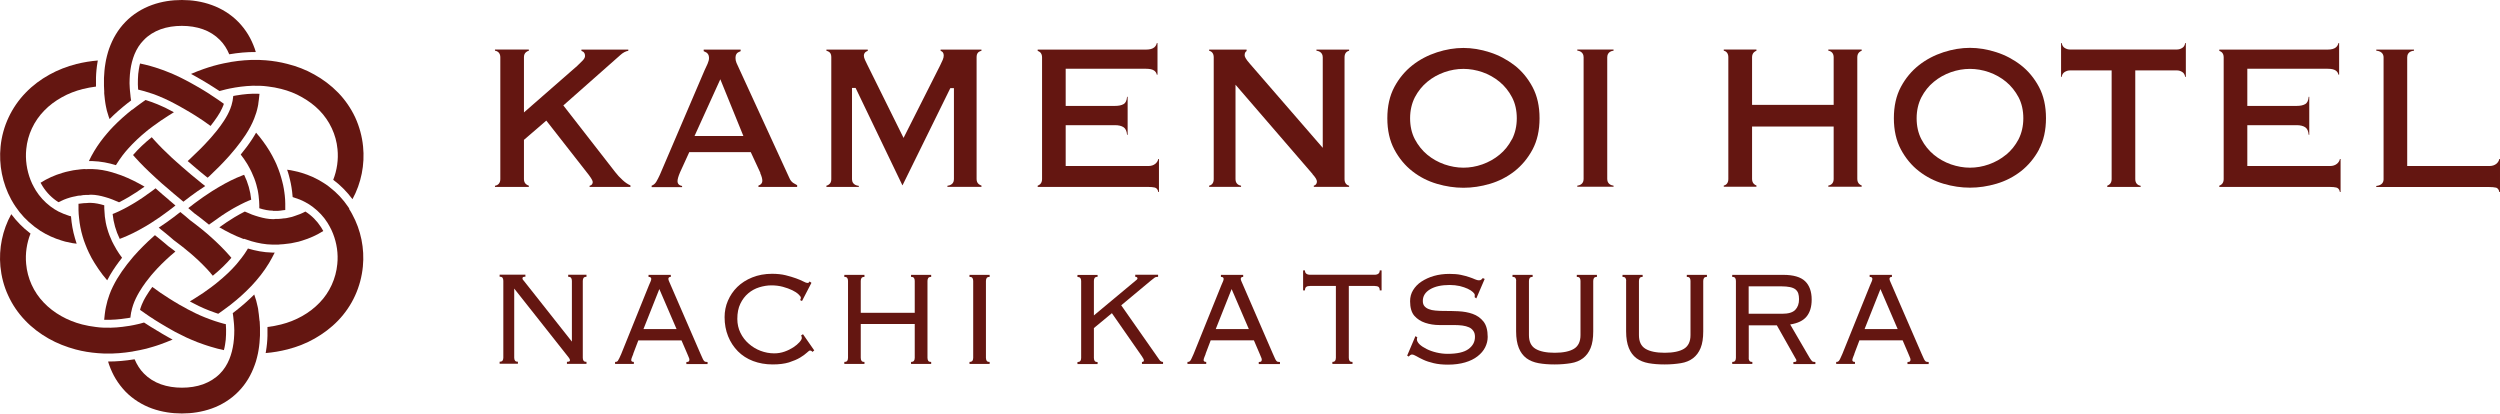 <?xml version="1.0" encoding="UTF-8"?><svg id="logo" xmlns="http://www.w3.org/2000/svg" viewBox="0 0 257.04 42.52"><defs><style>.cls-1{fill:#641611;stroke-width:0px;}</style></defs><path class="cls-1" d="M21.64,28.07c.08.09.16.18.24.28.71-.58,1.35-1.19,1.91-1.84-.05-.06-.1-.12-.15-.18-.63-.72-1.3-1.38-2-2-.06-.05-.12-.1-.18-.16-.12-.1-.24-.2-.35-.3-.09-.08-.19-.16-.29-.24-.08-.07-.17-.14-.25-.2-.18-.14-.36-.29-.55-.43l-.49-.37-.5-.43-.32-.26-.17-.14c-.23.18-.46.36-.7.54-.49.37-1,.73-1.53,1.07h.02s.27.23.27.23l.24.19.5.41.51.44c.17.14.22.17.32.24l.25.19c.1.07.2.15.3.23.07.05.14.11.2.16.15.12.3.24.45.37.01.01.03.02.04.03.16.14.33.27.48.41.63.56,1.23,1.15,1.77,1.77Z"/><path class="cls-1" d="M20.05,21.98l.48.36c.19.14.38.3.56.44.13.11.27.21.4.32l.12-.09c.07-.05.13-.1.2-.14.62-.46,1.25-.89,1.9-1.28.19-.11.38-.23.58-.33.3-.16.6-.32.9-.46.21-.1.43-.19.64-.27-.09-.89-.33-1.74-.73-2.56-.05.02-.11.04-.16.06-.84.32-1.62.72-2.37,1.16-.08.04-.15.09-.22.13-.18.11-.36.22-.54.33-.62.39-1.21.81-1.79,1.24l-.48.37-.07.05-.11.09.19.16.49.42Z"/><path class="cls-1" d="M17.37,20.55c-.46-.38-.92-.78-1.38-1.19-.08.06-.15.12-.23.18-.05.04-.11.08-.16.12-.63.47-1.28.91-1.94,1.3-.18.11-.36.21-.54.31-.3.16-.6.32-.9.46-.21.1-.43.19-.64.27.09.89.33,1.74.73,2.56.04-.01.07-.03.11-.04.86-.33,1.66-.73,2.42-1.18.06-.03.12-.07.18-.1.2-.12.39-.24.58-.36.6-.38,1.18-.79,1.74-1.21.18-.13.35-.27.52-.4.06-.05.12-.09.18-.14l-.15-.13-.52-.44Z"/><path class="cls-1" d="M18.87,20.73l.09-.07.56-.43c.51-.38,1.03-.75,1.58-1.1-.12-.1-.25-.19-.37-.29-.37-.3-.74-.61-1.12-.92-.31-.27-.63-.53-.93-.8-.21-.18-.42-.37-.62-.55-.14-.12-.28-.25-.41-.37-.63-.58-1.24-1.19-1.8-1.81-.08-.09-.17-.19-.25-.28-.71.57-1.36,1.18-1.92,1.83.07.08.13.15.2.23.63.7,1.29,1.35,1.97,1.97.06.05.11.1.17.16.21.19.41.37.62.56.42.37.84.73,1.26,1.08.26.22.53.44.79.66.06.05.11.09.17.14Z"/><path class="cls-1" d="M23.72,6.38c-.23.04-.47.08-.7.13-.72.15-1.42.35-2.1.59-.43.15-.86.32-1.28.5.17.09.33.18.49.27l.61.35c.41.24.81.48,1.21.74.21.13.41.27.62.4.21-.06.43-.12.65-.17.28-.07.56-.12.84-.17.03,0,.07-.01.1-.02.8-.13,1.61-.21,2.4-.18.05,0,.11,0,.16,0,.28.01.55.03.82.07.46.05.92.14,1.36.25.76.19,1.49.47,2.16.86.67.38,1.28.83,1.8,1.37,1.04,1.07,1.7,2.48,1.84,3.96.11,1.07-.05,2.17-.44,3.16.01,0,.02.01.03.02.75.56,1.4,1.23,1.95,1.97.9-1.65,1.28-3.56,1.09-5.42-.1-1.03-.38-2.05-.81-2.99-.44-.94-1.04-1.81-1.76-2.55-.72-.74-1.55-1.36-2.43-1.85-.88-.5-1.82-.86-2.79-1.1-.73-.19-1.47-.31-2.21-.37-.24-.02-.48-.03-.72-.04-.04,0-.08,0-.12,0-.9-.02-1.8.06-2.68.2-.04,0-.08.01-.12.02Z"/><path class="cls-1" d="M10.71,9.5c0,.05,0,.1.01.16.02.19.04.38.06.57l.05.36.03.18.04.21c.03.14.06.27.09.41l.12.39.06.2.07.19.03.07c.58-.59,1.2-1.12,1.83-1.62.12-.1.25-.19.38-.29l-.02-.12-.04-.3s0-.02,0-.03c-.02-.19-.04-.38-.06-.58,0-.09-.01-.18-.02-.28-.02-.31-.03-.61-.01-.91.02-.6.1-1.19.24-1.74.07-.27.16-.54.26-.79.23-.56.55-1.06.96-1.47.47-.49,1.07-.86,1.73-1.1.67-.24,1.41-.35,2.17-.35h0s.01,0,.01,0h0c.76,0,1.5.11,2.17.35.67.24,1.26.61,1.74,1.1.41.41.73.91.96,1.47,0,0,.01,0,.02,0,.89-.15,1.79-.24,2.71-.23-.04-.12-.07-.23-.11-.35-.18-.5-.4-.99-.68-1.45-.28-.46-.62-.9-1-1.29-.77-.79-1.73-1.38-2.73-1.74C20.76.15,19.72,0,18.71,0c0,0,0,0,0,0h0s-.02,0-.02,0h0c-1.02,0-2.06.15-3.06.51-1,.36-1.97.95-2.73,1.74-.38.39-.72.83-1,1.3-.28.46-.5.96-.68,1.45-.04.11-.08.23-.11.34-.08.27-.15.55-.21.83-.02.11-.04.23-.06.34-.05.25-.07.5-.1.76-.02.25-.04.5-.05.75-.01.27,0,.54,0,.81,0,.22.02.45.03.67Z"/><path class="cls-1" d="M13.62,36.14c.25-.04.5-.09.75-.14.22-.05.45-.1.67-.15l.7-.2c.23-.06.46-.15.68-.22.45-.16.89-.33,1.33-.52-.05-.02-.09-.05-.14-.07l-.31-.17-.61-.35c-.41-.24-.81-.48-1.21-.73-.22-.14-.44-.28-.67-.43l-.43.12c-.07.02-.14.03-.21.05-.28.06-.56.13-.84.17-.05,0-.1.02-.14.02-.8.13-1.61.2-2.4.17-.04,0-.08,0-.11,0-.28-.01-.55-.03-.82-.07-.48-.06-.95-.14-1.41-.26-1.52-.39-2.92-1.17-3.95-2.25-1.04-1.08-1.68-2.49-1.81-3.98-.1-1.06.06-2.14.45-3.12-.03-.02-.06-.04-.08-.06-.72-.55-1.36-1.21-1.9-1.93C.25,23.66-.13,25.55.04,27.39c.1,1.03.36,2.05.8,2.99.43.95,1.03,1.82,1.74,2.56.71.75,1.54,1.37,2.42,1.87.88.5,1.82.86,2.78,1.12.75.2,1.51.32,2.27.38.22.02.44.03.67.04.06,0,.12,0,.18,0,.9.02,1.8-.06,2.68-.2.02,0,.04,0,.06,0Z"/><path class="cls-1" d="M24.3,9.81c-.11.02-.21.04-.32.06,0,0,0,.01,0,.02l-.04.3-.02.13v.03s-.03.12-.03.12c-.04.23-.12.47-.21.71-.16.41-.39.84-.66,1.25-.22.34-.47.68-.74,1.02-.17.21-.35.42-.53.63-.08.09-.17.19-.25.28-.56.63-1.17,1.23-1.8,1.82-.13.13-.27.25-.4.38.28.24.56.48.84.72l.5.42.49.4.22.17c.06-.05.12-.11.18-.16.67-.63,1.32-1.28,1.95-1.98.07-.08.14-.16.21-.24.18-.21.36-.42.54-.64.36-.44.7-.9,1.03-1.4.18-.27.34-.55.5-.85.13-.25.26-.52.37-.8.16-.39.29-.81.38-1.25l.04-.21.02-.18.05-.36c.02-.19.04-.37.06-.56-.04,0-.08,0-.13,0-.74-.03-1.49.04-2.24.17Z"/><path class="cls-1" d="M13.05,32.72c.12-.02.24-.04.36-.06,0,0,0-.02,0-.03l.04-.3.02-.12v-.03s.03-.12.03-.12c.04-.23.11-.47.19-.71.15-.44.37-.89.63-1.33.2-.34.43-.68.68-1.02.16-.22.33-.43.51-.65.08-.1.16-.19.24-.28.54-.62,1.14-1.21,1.77-1.77.15-.14.32-.28.48-.41.01,0,.02-.02.03-.03-.05-.04-.09-.07-.14-.11l-.25-.19-.12-.09-.07-.05c-.07-.06-.1-.07-.15-.11l-.52-.44-.49-.4-.36-.29c-.06.05-.11.1-.17.15-.7.62-1.37,1.29-2,2-.05.06-.11.12-.16.19-.18.21-.36.43-.53.65-.37.48-.72.98-1.04,1.51-.15.26-.3.53-.43.8-.13.26-.25.54-.35.82-.15.4-.27.83-.36,1.27l-.04.2-.03.18-.05.36c-.02.19-.04.38-.06.57.03,0,.06,0,.08,0,.74.02,1.49-.04,2.24-.16Z"/><path class="cls-1" d="M15.82,32.83s.07.05.11.07c.39.25.79.48,1.19.72l.6.34.3.17c.1.06.21.11.32.16.12.06.24.12.36.18.31.16.62.31.94.44.43.19.87.36,1.32.51.23.07.45.16.68.22l.7.2c.23.05.45.11.68.16.05-.18.09-.37.12-.56.03-.16.05-.34.07-.51,0-.18.03-.35.03-.53.02-.35,0-.71-.02-1.07-.07-.02-.15-.03-.22-.05l-.42-.12-.16-.05c-.2-.05-.39-.13-.58-.19-.09-.03-.17-.06-.25-.09-.69-.25-1.36-.54-2.01-.89-.09-.05-.18-.09-.28-.14l-.28-.16-.31-.17-.26-.14c-.19-.11-.38-.22-.57-.34-.18-.11-.35-.22-.53-.33-.58-.37-1.15-.75-1.69-1.16-.23.31-.43.61-.62.92-.1.15-.17.31-.26.46-.07.15-.14.31-.21.46l-.08.22-.04.11-.03.11-.02.08c.19.14.38.27.57.4.28.2.57.39.86.57Z"/><path class="cls-1" d="M26.69,33.04c0-.06-.01-.11-.02-.17-.02-.19-.03-.37-.06-.56l-.05-.36-.02-.18-.04-.2c-.09-.45-.21-.88-.36-1.29-.6.6-1.23,1.15-1.88,1.66-.11.09-.22.17-.33.25l.02.13.04.3s0,.01,0,.02c.02.19.04.39.06.58,0,.09.01.18.02.27.02.31.03.62.01.92-.02.6-.1,1.18-.24,1.73-.07.27-.16.54-.26.79-.23.56-.55,1.07-.96,1.48-.48.49-1.07.85-1.74,1.1-.67.24-1.41.35-2.17.35-.76,0-1.5-.11-2.17-.35-.67-.24-1.26-.61-1.74-1.1-.41-.41-.72-.91-.96-1.47-.03,0-.05,0-.08.01-.87.14-1.75.22-2.65.22.04.11.07.23.11.34.18.5.4.99.68,1.45.28.46.62.9,1,1.3.77.79,1.73,1.38,2.73,1.74,1.01.36,2.05.51,3.07.51,1.02,0,2.06-.15,3.07-.51,1.01-.36,1.97-.95,2.74-1.74.39-.39.72-.83,1-1.29.28-.46.5-.95.68-1.45.04-.12.08-.23.12-.35.08-.27.15-.55.21-.83.02-.11.04-.22.06-.33.05-.25.07-.5.1-.76.02-.25.04-.5.05-.75.01-.28,0-.55,0-.82,0-.22-.02-.44-.03-.66Z"/><path class="cls-1" d="M35.93,21.47c-.04-.07-.09-.14-.14-.21-.51-.76-1.15-1.44-1.88-2-.04-.03-.07-.06-.11-.09-.18-.14-.37-.27-.57-.39-.69-.44-1.45-.78-2.22-1.01-.25-.09-.5-.13-.75-.19-.13-.03-.25-.06-.38-.08l-.36-.05c.07.2.14.41.19.61.04.13.07.26.1.4.03.13.06.27.09.4.05.27.1.54.13.81.03.2.05.39.06.59.05.01.1.03.14.05.4.12.78.27,1.15.47.27.14.52.3.76.48.02.01.03.02.05.04.58.44,1.09.98,1.48,1.6.08.12.15.24.21.36.14.25.26.5.36.76.39.99.55,2.07.44,3.13-.14,1.48-.78,2.9-1.82,3.97-1.03,1.08-2.44,1.86-3.96,2.24-.46.12-.92.2-1.4.26.01.3.01.61,0,.92,0,.26-.03.54-.05.8-.03.27-.06.54-.11.82,0,.05-.02.09-.03.14.76-.06,1.51-.19,2.26-.38.96-.25,1.91-.61,2.78-1.11.88-.5,1.71-1.12,2.42-1.86.71-.74,1.31-1.61,1.74-2.56.43-.94.7-1.96.8-2.99.18-1.85-.2-3.74-1.1-5.38-.1-.19-.21-.38-.33-.56Z"/><path class="cls-1" d="M1.44,21c.05.09.11.17.17.26.51.76,1.15,1.44,1.88,2,.02.02.04.03.06.05.2.15.4.29.61.43.68.43,1.41.76,2.17.99.12.04.25.08.37.11l.38.08.38.08c.13.02.25.03.38.05.01,0,.02,0,.04,0-.06-.18-.12-.37-.17-.55-.22-.74-.35-1.5-.41-2.26-.06-.02-.12-.03-.19-.05-.38-.12-.75-.27-1.11-.45-.27-.14-.52-.3-.76-.48-.03-.02-.06-.04-.08-.06-.58-.44-1.08-.99-1.47-1.61-.07-.11-.13-.22-.19-.33-.14-.25-.26-.5-.36-.76-.39-1-.55-2.1-.44-3.17.14-1.48.8-2.89,1.85-3.96.52-.54,1.13-.99,1.81-1.37.67-.38,1.41-.66,2.16-.85.44-.11.9-.19,1.35-.25-.01-.3-.01-.6,0-.91,0-.26.03-.54.05-.8.03-.27.06-.54.11-.82,0-.05.02-.1.03-.15-.74.06-1.47.18-2.2.36-.97.25-1.91.61-2.79,1.1-.88.49-1.71,1.1-2.43,1.85-.72.74-1.32,1.61-1.76,2.55-.44.94-.72,1.96-.82,2.99-.19,1.87.19,3.78,1.09,5.44.09.17.19.34.3.51Z"/><path class="cls-1" d="M28.26,25.97c-.08,0-.17,0-.26,0-.91-.02-1.74-.19-2.51-.42-.02.04-.05.08-.07.12-.17.28-.36.56-.57.83-.17.22-.35.44-.53.66-.57.66-1.23,1.27-1.93,1.84-.09.07-.18.15-.27.22-.12.1-.25.19-.38.29-.54.41-1.11.8-1.7,1.16-.17.11-.35.22-.52.32l.15.08c.09.05.18.09.27.14.69.37,1.42.68,2.15.93.12.04.23.08.35.12.19-.13.38-.26.56-.4.24-.17.47-.34.7-.52.02-.01.04-.03.05-.04.71-.56,1.39-1.16,2.03-1.83.03-.03.06-.06.09-.09.17-.18.34-.37.5-.56.15-.18.3-.36.45-.55.3-.39.58-.79.84-1.22.21-.35.4-.71.58-1.07Z"/><path class="cls-1" d="M8.13,22.42c.06.63.18,1.26.36,1.87.08.29.18.57.29.85.11.29.23.57.36.84.17.37.37.72.58,1.06.26.42.54.83.84,1.22.15.19.3.38.46.56.1-.2.21-.39.32-.58.37-.62.78-1.2,1.21-1.74-.2-.27-.4-.55-.57-.84-.02-.04-.04-.07-.06-.11-.14-.24-.28-.49-.4-.74-.19-.41-.36-.83-.48-1.26-.13-.42-.21-.85-.26-1.28-.03-.28-.05-.56-.06-.84,0-.05,0-.1,0-.14,0-.06,0-.12,0-.18-.49-.15-.95-.24-1.36-.25-.04,0-.07,0-.11,0h-.13s-.26.02-.26.02c-.09,0-.17,0-.26.01l-.25.03-.25.03s-.02,0-.03,0c0,.11,0,.23,0,.34,0,.1,0,.2,0,.3,0,.28.03.56.06.84Z"/><path class="cls-1" d="M28.07,21.68c.06.01.16,0,.24,0h.26c.17,0,.34-.04.51-.06l.25-.03c0-.1,0-.19,0-.29,0-.12,0-.24,0-.36,0-.28-.02-.56-.05-.84-.01-.11-.02-.21-.04-.32-.03-.25-.08-.5-.13-.75-.03-.12-.06-.25-.09-.37-.03-.12-.06-.25-.1-.37-.08-.31-.19-.61-.3-.91-.07-.17-.14-.35-.21-.52-.05-.11-.1-.21-.15-.32-.17-.35-.35-.69-.55-1.02-.41-.67-.87-1.3-1.38-1.88-.13.22-.26.45-.4.66-.37.57-.77,1.09-1.18,1.59.25.32.48.65.69,1,.01.02.03.05.04.07.14.24.27.49.39.74.2.42.37.86.49,1.3.03.09.05.18.07.28l.07.28c.03.19.07.37.09.57,0,.04,0,.08.01.12.04.28.05.56.06.84,0,.06,0,.13,0,.19,0,.04,0,.09,0,.13.5.16.98.25,1.39.25Z"/><path class="cls-1" d="M25.09,24.55c.26.09.52.18.79.26.67.19,1.38.33,2.14.34.14.01.26,0,.39,0h.21s.17-.02.17-.02c.24,0,.49-.04.74-.07,0,0,.02,0,.02,0,.13-.02.25-.03.38-.05l.38-.08.38-.08c.13-.03.25-.07.37-.11.76-.23,1.5-.56,2.18-.99-.07-.13-.15-.26-.23-.39-.42-.65-.96-1.2-1.61-1.61-.35.19-.73.34-1.11.46-.06.02-.12.04-.18.06-.03,0-.06.02-.09.03l-.27.06-.27.06c-.07.01-.14.02-.21.03-.03,0-.05,0-.08,0-.19.02-.37.06-.57.06h-.29c-.09.01-.2.03-.28.02-.46,0-.95-.1-1.44-.24-.23-.07-.47-.14-.71-.23-.03-.01-.06-.02-.09-.04-.21-.08-.43-.18-.64-.27-.35.18-.7.37-1.05.58-.53.32-1.05.67-1.57,1.04.76.44,1.55.85,2.41,1.17.04.01.08.03.12.04Z"/><path class="cls-1" d="M21.58,9.69s-.04-.03-.06-.04c-.39-.25-.79-.49-1.19-.72l-.6-.34c-.2-.11-.4-.22-.61-.33l-.41-.21-.22-.11-.65-.3s-.05-.02-.07-.03c-.19-.09-.4-.16-.59-.24-.22-.09-.44-.18-.67-.25-.69-.25-1.39-.44-2.11-.59-.05.18-.09.37-.12.57-.03.16-.05.34-.07.51,0,.18-.03.35-.03.53-.02.35,0,.7.02,1.07.22.05.43.11.65.17.27.08.53.16.79.25.07.02.14.05.21.07.12.04.24.09.36.14.19.08.38.15.57.24l.56.26.55.28c.18.09.37.2.56.3l.26.15.3.17c.18.1.35.21.53.31.19.12.38.23.57.35.53.33,1.04.68,1.54,1.05.25-.32.49-.64.7-.96.1-.15.18-.3.28-.45.04-.07.08-.15.11-.22.04-.07.08-.15.11-.22l.09-.21s.03-.07.04-.1l.03-.1s0-.02,0-.02c-.18-.13-.37-.26-.55-.39-.29-.2-.57-.39-.86-.57Z"/><path class="cls-1" d="M8.78,17.38h-.11c-.13.01-.25.01-.38.03l-.38.05h-.03s-.35.05-.35.05c-.13.02-.25.05-.38.08-.25.06-.51.1-.75.19-.78.23-1.54.57-2.23,1.01.06.12.13.24.21.36.42.67.97,1.22,1.63,1.64.37-.19.75-.35,1.16-.47.04-.02.09-.03.14-.04.13-.04.27-.06.41-.09.09-.02.18-.04.27-.06l.16-.02h.12s.28-.05.28-.05c.09-.01.19,0,.29-.02h.29s.14-.02.14-.02c.05,0,.09,0,.13,0,.45.01.92.1,1.4.24.25.07.5.15.75.25.02,0,.03.01.05.02.21.08.43.18.64.27.34-.17.67-.35,1.01-.55.54-.32,1.08-.68,1.61-1.06-.74-.43-1.52-.83-2.36-1.15-.06-.02-.12-.04-.17-.06-.26-.09-.52-.18-.79-.26-.65-.19-1.34-.32-2.08-.34-.07,0-.14,0-.2,0h-.19s-.27.02-.27.02Z"/><path class="cls-1" d="M13.6,11.26c-.68.54-1.35,1.13-1.97,1.77-.2.21-.4.42-.59.65-.49.57-.95,1.18-1.35,1.85-.2.33-.38.67-.55,1.03h.11c.07,0,.15,0,.23,0,.88.03,1.69.19,2.44.42.02-.03.03-.05.05-.08.2-.33.42-.64.65-.95.17-.22.35-.44.54-.65.58-.65,1.23-1.26,1.93-1.83.05-.04.11-.09.16-.13.16-.13.32-.25.49-.37.51-.38,1.04-.74,1.58-1.08.19-.12.37-.23.56-.35-.13-.07-.26-.14-.38-.2l-.52-.27-.54-.24c-.18-.09-.36-.15-.54-.22-.18-.07-.36-.15-.55-.2-.13-.05-.26-.09-.39-.13-.19.13-.37.26-.56.4-.23.17-.47.34-.69.52-.03.03-.07.05-.1.08Z"/><path class="cls-1" d="M56.17,12.4l4.38,5.6c.34.46.39.62.39.73,0,.08-.03.3-.32.37v.12h4.2v-.16c-.26-.11-.53-.29-.79-.53-.3-.27-.56-.55-.78-.84l-5.33-6.85,5.85-5.17c.27-.25.55-.4.83-.45v-.12h-4.82v.13c.06.02.12.05.18.09.09.07.19.19.19.43,0,.15-.08.3-.25.48-.13.14-.32.32-.55.54l-5.48,4.79v-5.68c0-.23.07-.4.22-.52.08-.07.18-.12.28-.14v-.13h-3.48v.12c.35.06.55.3.55.68v12.53c0,.38-.2.62-.55.68v.12h3.48v-.13c-.1-.03-.19-.08-.28-.15-.15-.12-.22-.3-.22-.52v-4.04l2.31-1.99Z"/><path class="cls-1" d="M78.16,17.79c.15.33.22.59.22.8,0,.18-.09.33-.25.42-.05.03-.1.05-.15.07v.14h3.98v-.18c-.15-.08-.28-.15-.4-.23-.17-.11-.31-.29-.41-.53l-5.16-11.23c-.12-.24-.21-.44-.27-.59-.07-.17-.1-.34-.1-.51,0-.35.15-.5.28-.57.08-.04.16-.08.25-.12v-.16h-3.8v.16c.1.04.19.09.28.14.12.08.27.24.27.55,0,.18-.05.38-.15.61-.09.2-.2.43-.31.67l-4.59,10.73c-.12.27-.25.51-.37.72-.12.2-.28.34-.48.41v.15h3.13v-.12c-.42-.07-.47-.35-.47-.49,0-.2.08-.49.26-.91l.95-2.08h6.32l1,2.16ZM71.41,13.98l2.65-5.83,2.37,5.83h-5.02Z"/><path class="cls-1" d="M92.8,19.04l4.91-9.98h.37v9.36c0,.23-.09.61-.67.68v.11h3.5v-.13c-.1-.03-.19-.08-.28-.15-.15-.12-.22-.3-.22-.52V5.84c0-.29.13-.44.24-.51.08-.05.17-.09.26-.11v-.12h-4.2v.13c.21.06.32.23.32.47,0,.14-.03.29-.1.45-.06.14-.15.33-.27.58l-3.76,7.45-3.73-7.53c-.08-.17-.16-.33-.23-.48-.08-.17-.12-.32-.12-.44,0-.18.08-.33.23-.42.06-.03.11-.06.17-.08v-.13h-4.25v.12c.09.02.18.06.26.11.11.07.24.22.24.51v12.59c0,.23-.07.4-.22.52-.08.07-.18.12-.28.14v.13h3.33v-.11c-.6-.07-.7-.45-.7-.68v-9.39h.37l4.81,10.01Z"/><path class="cls-1" d="M118.72,19.28c.15.04.32.15.37.46h.07v-3.39h-.07c-.04.19-.14.35-.29.48-.19.16-.44.24-.73.24h-8.5v-4.2h5.07c.37,0,.66.07.88.21.21.14.33.4.36.78h.06v-3.91h-.06c-.03.39-.15.64-.37.76-.21.12-.5.18-.87.18h-5.07v-3.82h8.25c.39,0,.67.06.85.19.11.08.23.21.27.42h.07v-3.25h-.07c-.04.17-.12.32-.26.44-.18.15-.46.23-.86.23h-11.13v.13c.09.03.17.08.25.14.13.12.2.3.2.52v12.53c0,.22-.07.4-.2.52-.08.07-.16.12-.25.15v.13h11.38c.27,0,.48.02.65.06Z"/><path class="cls-1" d="M134.95,17.91c.31.34.45.58.45.76,0,.09-.03.34-.32.42v.12h3.63v-.12c-.3-.07-.47-.31-.47-.67V5.89c0-.37.17-.6.47-.67v-.12h-3.36v.11c.58.08.65.49.65.68v9.31l-7.48-8.63c-.48-.54-.55-.76-.55-.9,0-.23.09-.36.2-.42v-.15h-3.85v.12c.3.07.47.31.47.67v12.53c0,.37-.17.6-.47.67v.12h3.28v-.12c-.37-.06-.57-.3-.57-.68v-9.7l7.92,9.18Z"/><path class="cls-1" d="M155.7,6.71c-.76-.59-1.61-1.04-2.52-1.33-.92-.3-1.84-.45-2.72-.45s-1.8.15-2.72.45c-.92.3-1.77.74-2.52,1.33-.75.59-1.38,1.34-1.86,2.24-.48.9-.72,1.97-.72,3.21s.24,2.31.72,3.21c.48.9,1.11,1.66,1.86,2.24.75.59,1.6,1.02,2.52,1.29,1.84.54,3.61.54,5.45,0,.91-.27,1.76-.7,2.52-1.29.75-.59,1.38-1.34,1.86-2.24.48-.9.72-1.97.72-3.21s-.24-2.31-.72-3.21c-.48-.9-1.11-1.66-1.86-2.24ZM155.45,14.32c-.33.63-.76,1.17-1.28,1.59-.52.43-1.11.76-1.76.99-.65.23-1.3.34-1.95.34s-1.31-.12-1.95-.34c-.65-.23-1.24-.56-1.76-.99-.52-.43-.95-.97-1.28-1.59-.33-.63-.49-1.36-.49-2.16s.17-1.53.49-2.16c.33-.63.76-1.16,1.28-1.59.52-.43,1.11-.76,1.76-.99,1.29-.45,2.61-.45,3.91,0,.65.23,1.24.56,1.76.99.52.43.95.96,1.28,1.59.33.63.49,1.36.49,2.16s-.17,1.53-.49,2.16Z"/><path class="cls-1" d="M165.9,5.09h-3.73v.11c.58.08.65.49.65.68v12.53c0,.19-.07.61-.65.68v.11h3.73v-.11c-.58-.08-.65-.49-.65-.68V5.89c0-.19.07-.61.65-.68v-.11Z"/><path class="cls-1" d="M191.41,5.09h-3.43v.12c.35.06.55.3.55.68v4.89h-8.39v-4.89c0-.22.07-.4.2-.52.07-.07.16-.12.25-.15v-.13h-3.36v.12c.3.07.47.31.47.67v12.53c0,.37-.17.6-.47.67v.12h3.36v-.13c-.09-.03-.17-.08-.25-.15-.13-.12-.2-.3-.2-.52v-5.39h8.39v5.39c0,.38-.2.62-.55.68v.12h3.43v-.13c-.09-.03-.17-.08-.25-.15-.13-.12-.2-.3-.2-.52V5.89c0-.22.07-.4.2-.52.07-.07.16-.12.25-.15v-.13Z"/><path class="cls-1" d="M209.64,15.36c.48-.9.72-1.97.72-3.21s-.24-2.31-.72-3.21c-.48-.9-1.11-1.66-1.86-2.24-.76-.59-1.61-1.04-2.52-1.33-.92-.3-1.84-.45-2.72-.45s-1.8.15-2.72.45c-.92.3-1.77.74-2.52,1.33-.75.59-1.38,1.34-1.86,2.24-.48.9-.72,1.97-.72,3.21s.24,2.31.72,3.21c.48.9,1.11,1.66,1.86,2.24.76.59,1.6,1.02,2.52,1.29,1.84.54,3.61.54,5.45,0,.92-.27,1.76-.7,2.52-1.29.75-.59,1.38-1.34,1.86-2.24ZM206.25,15.91c-.52.43-1.11.76-1.76.99-.65.23-1.3.34-1.95.34s-1.31-.12-1.95-.34c-.65-.23-1.24-.56-1.76-.99-.52-.43-.95-.96-1.28-1.59-.33-.63-.49-1.36-.49-2.16s.17-1.53.49-2.16c.33-.63.76-1.17,1.28-1.59.52-.43,1.11-.76,1.76-.99,1.29-.45,2.61-.45,3.91,0,.65.23,1.24.56,1.76.99.52.43.95.97,1.28,1.59.33.63.49,1.36.49,2.16s-.17,1.53-.49,2.16c-.33.63-.76,1.16-1.28,1.59Z"/><path class="cls-1" d="M223.84,7.24c.19,0,.37.06.54.17.16.1.25.27.29.49h.07v-3.47h-.07c-.03.22-.13.39-.29.49-.17.11-.35.17-.54.17h-11.03c-.19,0-.37-.06-.54-.17-.16-.1-.25-.27-.29-.49h-.07v3.47h.07c.03-.22.13-.39.29-.49.17-.11.36-.17.54-.17h4.3v11.18c0,.22-.07.4-.2.52-.08.07-.16.12-.25.15v.13h3.43v-.12c-.35-.06-.55-.3-.55-.68V7.24h4.3Z"/><path class="cls-1" d="M240.21,19.28c.15.04.32.15.37.46h.07v-3.39h-.07c-.04.19-.14.35-.29.48-.19.16-.44.24-.73.24h-8.5v-4.2h5.07c.37,0,.66.07.88.21.21.14.33.4.36.78h.06v-3.91h-.06c-.03.39-.15.64-.37.76-.21.12-.5.18-.87.18h-5.07v-3.82h8.25c.39,0,.67.06.85.19.11.08.23.21.27.42h.07v-3.25h-.07c-.04.17-.12.32-.26.44-.18.15-.46.23-.86.23h-11.13v.13c.09.03.17.08.25.14.13.12.2.3.2.52v12.53c0,.22-.07.4-.2.52-.08.07-.16.12-.25.15v.13h11.38c.27,0,.48.02.65.06Z"/><path class="cls-1" d="M256.6,19.28c.15.04.32.15.37.46h.07v-3.39h-.07c-.04.19-.14.35-.29.48-.19.16-.44.24-.73.24h-8.45V5.89c0-.24.1-.62.7-.68v-.11h-3.88v.11c.64.06.75.45.75.69v12.53c0,.24-.1.62-.75.69v.11h11.63c.27,0,.48.02.65.06Z"/><path class="cls-1" d="M58.8,35.12v-6.24c0-.13-.03-.23-.08-.31-.05-.07-.15-.11-.3-.11v-.21h1.88v.21c-.15,0-.25.04-.3.11-.05.08-.08.18-.08.31v7.91c0,.13.03.23.08.3.05.08.15.11.3.11v.21h-2.01v-.21c.21,0,.31-.05.31-.14,0-.08-.02-.15-.06-.2-.04-.05-.07-.1-.09-.13l-5.58-7.06v7.11c0,.13.03.23.08.3.05.08.15.11.3.11v.21h-1.88v-.21c.15,0,.25-.04.3-.11.05-.08.08-.18.08-.3v-7.91c0-.13-.03-.23-.08-.31-.05-.07-.15-.11-.3-.11v-.21h2.65v.21c-.12,0-.19.01-.24.04s-.06.08-.06.15c0,.04.01.07.04.11.03.04.05.08.09.11l4.93,6.24h.03Z"/><path class="cls-1" d="M65.12,36.37c-.04.1-.09.22-.14.35-.05.13-.08.23-.08.3,0,.13.09.19.27.19v.21h-1.93v-.21c.06,0,.12,0,.16-.02.05-.01.09-.05.13-.1.04-.06.09-.14.14-.25.05-.11.12-.26.2-.44l2.84-7.04c.08-.2.15-.35.19-.44s.06-.18.06-.24c0-.14-.09-.21-.28-.21v-.21h2.29v.21c-.17,0-.25.07-.25.21,0,.07.03.16.08.27.05.11.12.27.2.46l3.01,6.94c.09.21.17.37.22.49.05.12.1.2.15.26.05.06.1.09.15.1.05.01.13.02.22.02v.21h-2.18v-.21c.13,0,.21-.02.25-.06.04-.04.06-.1.06-.18,0-.06-.01-.12-.04-.18-.03-.06-.08-.2-.17-.41l-.6-1.39h-4.44l-.53,1.39ZM69.56,33.83l-1.77-4.11-1.63,4.11h3.4Z"/><path class="cls-1" d="M145.73,34.66c-.03.08-.05.16-.05.23,0,.16.09.33.27.51.18.17.42.33.72.48.3.15.63.27,1.01.36.38.09.76.14,1.14.14.99,0,1.71-.16,2.16-.49s.67-.74.67-1.26c0-.24-.05-.45-.17-.61-.11-.16-.26-.29-.45-.37s-.42-.15-.67-.18c-.26-.03-.53-.05-.82-.05-.48,0-.99,0-1.53,0-.54,0-1.03-.08-1.48-.23s-.82-.39-1.11-.72-.44-.84-.44-1.5c0-.42.1-.8.31-1.14.21-.34.49-.64.86-.88s.79-.44,1.28-.58,1.02-.21,1.6-.21c.45,0,.84.03,1.17.1.33.07.62.15.86.23s.44.16.6.23.29.1.39.1c.12,0,.2-.02.25-.07.05-.05.1-.1.16-.16l.19.09-.86,2-.17-.12s.01-.11.01-.23c0-.08-.06-.18-.19-.3-.13-.12-.3-.23-.53-.34-.23-.11-.51-.2-.82-.28-.32-.07-.67-.11-1.04-.11-.85,0-1.52.15-2.02.45s-.74.7-.74,1.19c0,.22.05.4.16.53s.26.24.45.31c.19.08.42.13.68.15.26.02.53.04.82.04.49,0,1,0,1.54.03s1.02.11,1.47.27.82.42,1.11.78c.29.36.44.89.44,1.59,0,.37-.09.73-.26,1.07-.17.34-.43.65-.78.92-.34.27-.77.48-1.28.63-.51.15-1.1.23-1.76.23-.57,0-1.05-.05-1.47-.15-.41-.1-.77-.21-1.06-.35-.29-.13-.53-.26-.72-.37-.19-.11-.34-.17-.46-.17-.1,0-.21.07-.33.21l-.16-.1.85-2,.2.12Z"/><path class="cls-1" d="M136.97,37.21c.15,0,.24-.04.3-.11.05-.08.08-.18.08-.31v-7.39h-2.63c-.2,0-.34.03-.42.1-.08.06-.13.18-.13.36h-.19v-2.06h.19c0,.3.18.45.55.45h6.59c.37,0,.55-.15.55-.45h.19v2.06h-.19c0-.17-.04-.29-.12-.36-.08-.06-.23-.1-.42-.1h-2.64v7.39c0,.13.03.23.08.31.05.08.15.11.3.11v.21h-2.07v-.21Z"/><path class="cls-1" d="M155.89,28.88c0-.13-.03-.23-.08-.3-.05-.08-.15-.11-.3-.11v-.21h2.07v.21c-.15,0-.25.04-.3.11-.05.08-.08.18-.08.3v5.58c0,.66.22,1.13.67,1.4.44.27,1.11.41,1.98.41s1.54-.14,1.98-.41c.44-.27.67-.74.67-1.4v-5.58c0-.13-.03-.23-.08-.3-.05-.08-.15-.11-.3-.11v-.21h2.07v.21c-.15,0-.24.04-.3.11-.05.08-.08.18-.08.3v5.19c0,.7-.09,1.27-.27,1.71-.18.44-.44.79-.78,1.05s-.76.43-1.25.51-1.05.13-1.66.13-1.17-.04-1.66-.13c-.49-.09-.91-.26-1.25-.51-.34-.26-.6-.6-.78-1.05-.18-.44-.28-1.01-.28-1.71v-5.19Z"/><path class="cls-1" d="M167.2,28.88c0-.13-.03-.23-.08-.3-.05-.08-.15-.11-.3-.11v-.21h2.07v.21c-.15,0-.25.04-.3.11-.05.08-.08.18-.08.3v5.58c0,.66.22,1.13.67,1.4.44.27,1.11.41,1.98.41s1.54-.14,1.98-.41c.44-.27.67-.74.67-1.4v-5.58c0-.13-.03-.23-.08-.3-.05-.08-.15-.11-.3-.11v-.21h2.07v.21c-.15,0-.24.04-.3.11-.05.08-.08.18-.08.3v5.19c0,.7-.09,1.27-.27,1.71-.18.44-.44.79-.78,1.05s-.76.43-1.25.51-1.05.13-1.66.13-1.17-.04-1.66-.13c-.49-.09-.91-.26-1.25-.51-.34-.26-.6-.6-.78-1.05-.18-.44-.28-1.01-.28-1.71v-5.19Z"/><path class="cls-1" d="M83.51,36.16c-.06-.08-.14-.12-.24-.12-.05,0-.16.08-.32.23-.16.15-.39.32-.69.5-.3.18-.68.34-1.14.49-.46.14-1.02.21-1.68.21-.73,0-1.4-.12-2.01-.35-.61-.23-1.13-.57-1.56-1-.43-.44-.77-.95-1.01-1.55-.24-.6-.36-1.25-.36-1.96,0-.59.11-1.16.34-1.69.23-.53.55-1.01.97-1.42.42-.41.94-.74,1.54-.98s1.28-.37,2.03-.37c.52,0,.99.05,1.4.15.41.1.76.21,1.07.32s.55.22.75.32c.19.1.33.15.4.15.08,0,.14-.01.16-.04s.05-.07.08-.11l.19.14-.97,1.87-.2-.1c.05-.06.08-.13.08-.23s-.08-.21-.24-.36c-.16-.15-.37-.29-.64-.42-.27-.13-.59-.25-.96-.35-.37-.1-.76-.15-1.18-.15s-.84.07-1.26.2c-.42.13-.8.34-1.13.62-.33.28-.6.63-.81,1.07-.21.43-.31.95-.31,1.56,0,.52.11,1,.32,1.43s.5.81.86,1.12c.35.31.76.56,1.21.73.45.17.92.26,1.4.26.38,0,.73-.06,1.07-.18.34-.12.64-.27.9-.44s.47-.35.63-.53c.16-.18.24-.33.24-.44,0-.1-.03-.19-.08-.24l.2-.14,1.16,1.67-.2.16Z"/><path class="cls-1" d="M95.36,36.79c0,.13.03.23.08.31.05.08.15.11.3.11v.21h-2.07v-.21c.14,0,.24-.04.3-.11.05-.08.08-.18.08-.31v-3.48h-5.55v3.48c0,.13.03.23.08.31.05.08.15.11.3.11v.21h-2.07v-.21c.15,0,.25-.04.3-.11.05-.08.08-.18.08-.31v-7.91c0-.13-.03-.23-.08-.3-.05-.08-.15-.11-.3-.11v-.21h2.07v.21c-.15,0-.25.04-.3.11-.05.08-.08.18-.08.3v3.28h5.55v-3.28c0-.13-.03-.23-.08-.3-.05-.08-.15-.11-.3-.11v-.21h2.07v.21c-.15,0-.25.04-.3.11-.05.08-.08.18-.08.3v7.91Z"/><path class="cls-1" d="M99.68,37.21c.14,0,.24-.04.3-.11.05-.08.08-.18.08-.31v-7.91c0-.13-.03-.23-.08-.3-.05-.08-.15-.11-.3-.11v-.21h2.07v.21c-.15,0-.25.04-.3.11-.05.08-.08.18-.08.3v7.91c0,.13.03.23.08.31.05.08.15.11.3.11v.21h-2.07v-.21Z"/><path class="cls-1" d="M112.85,28.46c-.15,0-.24.04-.3.11-.05.08-.08.18-.08.3v3.56l4.27-3.56c.07-.06.13-.1.16-.14.04-.03.05-.07.05-.12,0-.03-.02-.07-.05-.1-.04-.03-.1-.05-.18-.05v-.21h2.35v.21c-.16,0-.28.03-.36.09-.08.06-.22.17-.42.33l-3.01,2.51,3.78,5.4c.1.15.18.26.24.32.07.06.16.1.28.1v.21h-2.17v-.21c.14,0,.2-.05.2-.14,0-.1-.07-.25-.2-.43l-3.09-4.44-1.85,1.53v3.07c0,.13.03.23.08.31.05.08.15.11.3.11v.21h-2.07v-.21c.15,0,.25-.04.3-.11s.08-.18.08-.31v-7.91c0-.13-.03-.23-.08-.3s-.15-.11-.3-.11v-.21h2.07v.21Z"/><path class="cls-1" d="M123.97,36.37c-.04.1-.09.22-.14.35-.05.13-.08.23-.08.3,0,.13.09.19.27.19v.21h-1.93v-.21c.06,0,.12,0,.16-.02s.09-.05.13-.1.09-.14.14-.25c.05-.11.12-.26.2-.44l2.84-7.04c.08-.2.15-.35.19-.44.04-.1.06-.18.06-.24,0-.14-.09-.21-.28-.21v-.21h2.29v.21c-.17,0-.25.07-.25.21,0,.07.03.16.08.27s.12.26.2.46l3.01,6.94c.09.21.17.37.22.49.05.12.1.2.15.26.05.06.1.09.15.1.05.01.13.02.22.02v.21h-2.18v-.21c.13,0,.21-.02.25-.06s.06-.1.06-.18c0-.06-.01-.12-.04-.18-.03-.06-.08-.2-.17-.41l-.6-1.4h-4.44l-.53,1.4ZM128.4,33.83l-1.77-4.11-1.63,4.11h3.4Z"/><path class="cls-1" d="M190.67,36.37c-.04.1-.09.22-.14.35-.05.13-.08.23-.08.3,0,.13.09.19.27.19v.21h-1.93v-.21c.06,0,.12,0,.16-.02s.09-.05.13-.1.09-.14.14-.25c.05-.11.12-.26.2-.44l2.84-7.04c.08-.2.15-.35.19-.44.04-.1.06-.18.06-.24,0-.14-.09-.21-.28-.21v-.21h2.29v.21c-.17,0-.25.07-.25.21,0,.07.03.16.08.27s.12.26.2.46l3.01,6.94c.09.21.17.37.22.49.05.12.1.2.15.26.05.06.1.09.15.1.05.01.13.02.22.02v.21h-2.18v-.21c.13,0,.21-.02.25-.06s.06-.1.06-.18c0-.06-.01-.12-.04-.18-.03-.06-.08-.2-.17-.41l-.6-1.4h-4.44l-.53,1.4ZM195.11,33.83l-1.77-4.11-1.63,4.11h3.4Z"/><path class="cls-1" d="M179.79,36.79c0,.13.03.23.08.31.05.08.15.11.3.11v.21h-2.07v-.21c.15,0,.25-.04.3-.11.05-.08.08-.18.08-.31v-7.91c0-.13-.03-.23-.08-.3-.05-.08-.15-.11-.3-.11v-.21h5.26c1.03,0,1.78.22,2.23.65s.68,1.07.68,1.89c0,.73-.17,1.31-.52,1.74-.35.43-.91.7-1.69.82l1.98,3.4c.11.19.21.31.27.37s.18.09.34.09v.21h-2.26v-.21c.14,0,.22-.01.26-.04.04-.02.05-.06.05-.12,0-.07-.03-.13-.08-.19l-1.93-3.42h-2.89v3.35ZM183.23,32.26c.64,0,1.09-.13,1.35-.4s.39-.63.39-1.1c0-.23-.03-.43-.08-.59-.05-.16-.15-.3-.28-.41-.14-.11-.32-.19-.56-.24s-.54-.08-.9-.08h-3.36v2.82h3.43Z"/></svg>